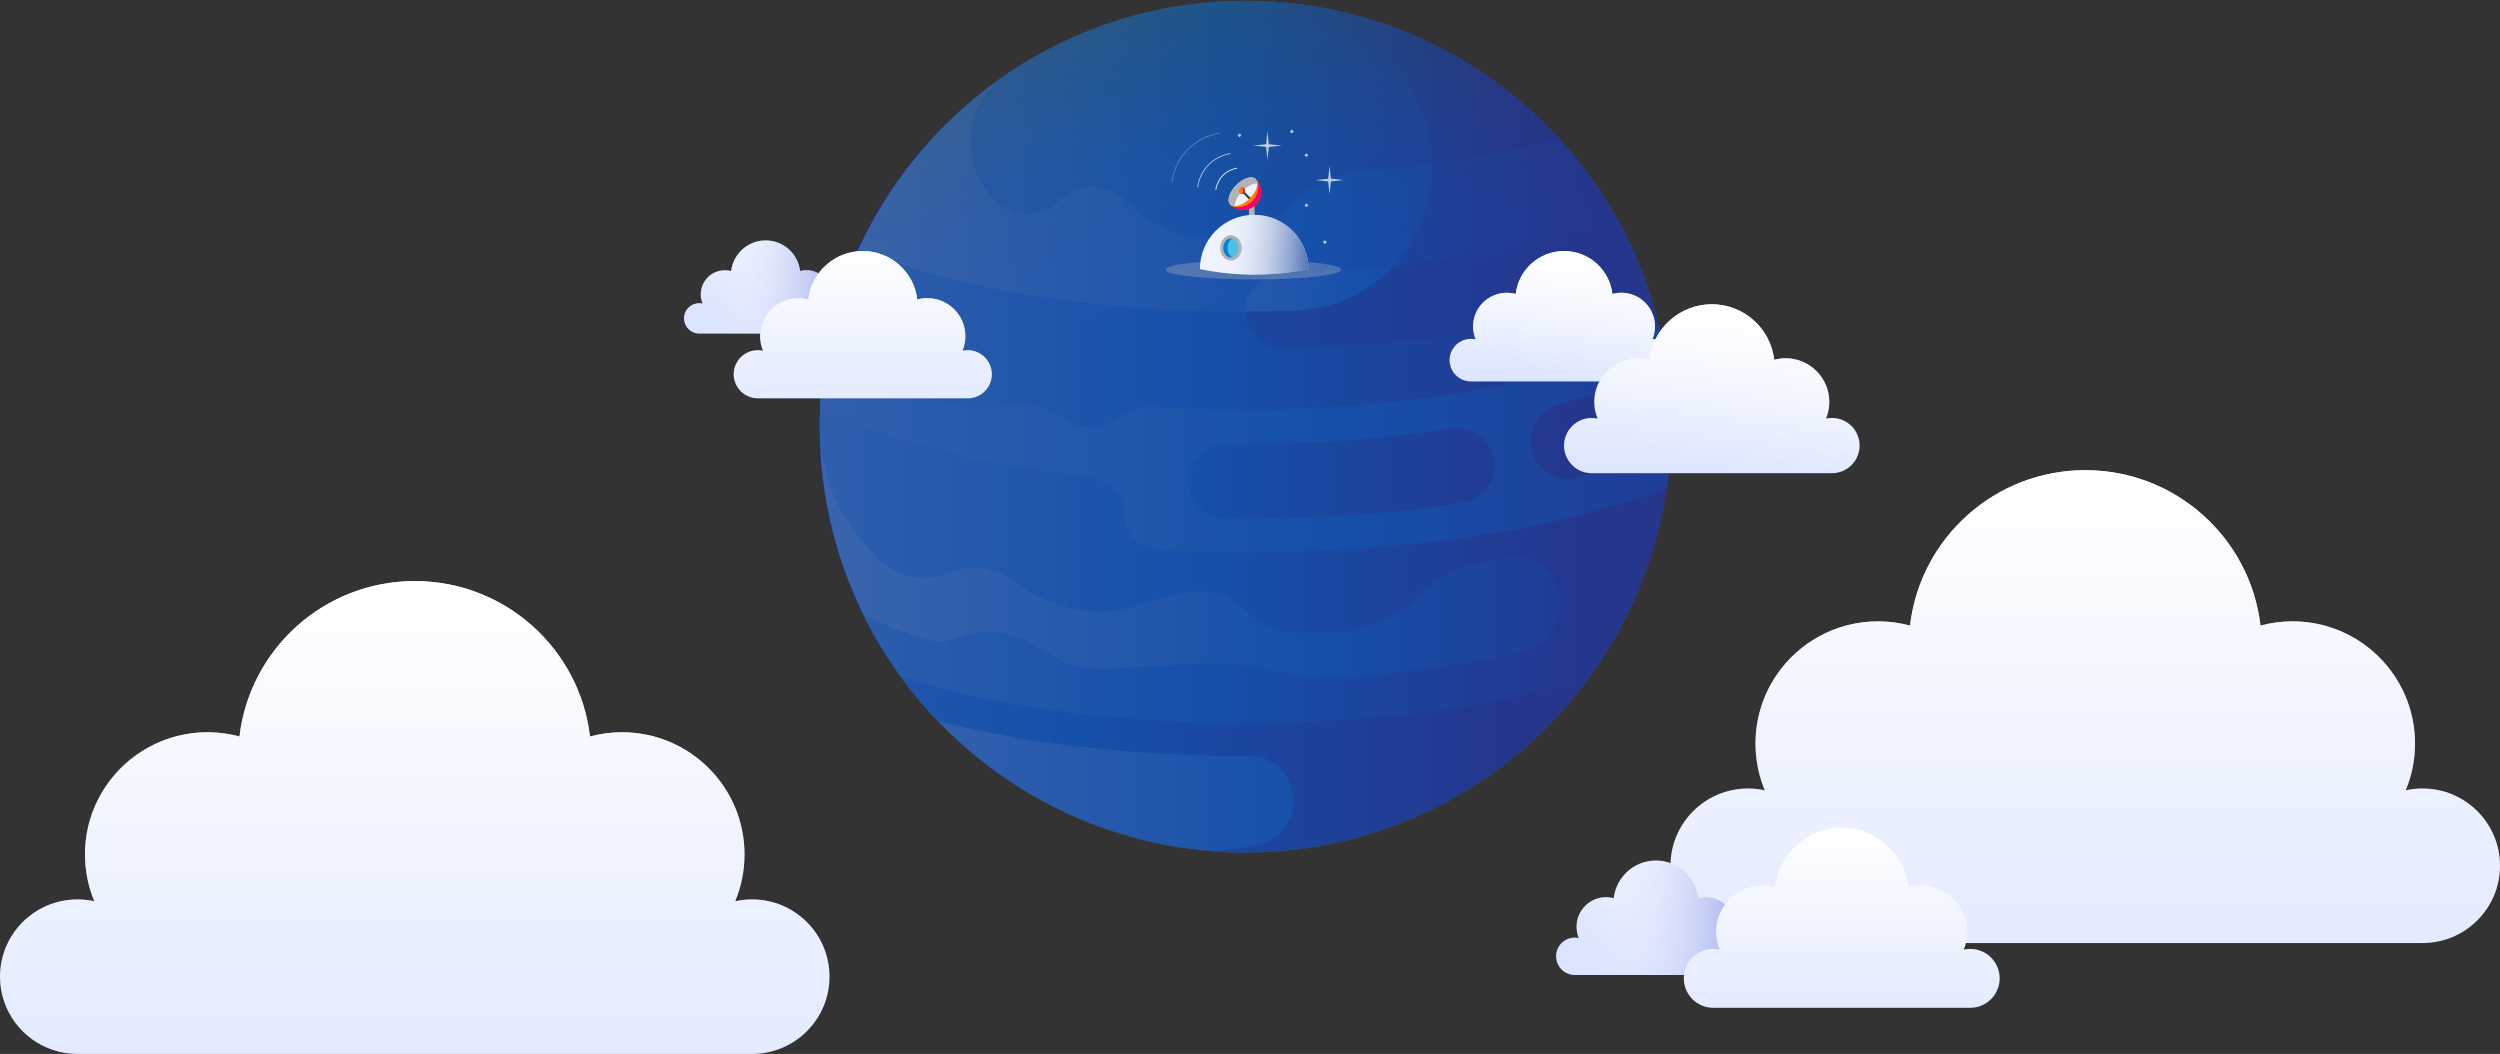 <?xml version="1.0" encoding="UTF-8"?> <svg xmlns="http://www.w3.org/2000/svg" width="2818" height="1188" viewBox="0 0 2818 1188" fill="none"><rect x="0" y="0" width="2818" height="1188" fill="#333333" stroke="none"/> <circle cx="1403" cy="480" r="480" fill="url(#paint0_linear)"></circle> <circle cx="1403" cy="480" r="480" fill="url(#paint1_linear)"></circle> <g opacity="0.4"> <path d="M1404 961C1669.1 961 1884 746.097 1884 481C1884 215.903 1669.1 1 1404 1C1138.9 1 924 215.903 924 481C924 746.097 1138.9 961 1404 961Z" fill="url(#paint2_linear)"></path> <path d="M1455.04 230.431C1476.63 208.844 1505.19 195.592 1535.62 193.143C1619.2 186.414 1694.8 173.429 1757.08 155.867C1669.36 60.661 1543.66 1 1404 1C1303.82 1 1210.82 31.697 1133.87 84.192C1086.12 116.768 1079.85 184.793 1120.72 225.668C1141.07 246.011 1174.05 246.011 1194.39 225.668C1214.64 205.42 1247.43 205.312 1267.81 225.425C1269.66 227.248 1271.55 229.109 1273.46 231.001C1323.86 280.757 1404.96 280.507 1455.04 230.431V230.431Z" fill="url(#paint3_linear)"></path> <path d="M1404 350.632C1404 374.472 1423.67 393.568 1447.5 392.975C1576.67 389.76 1697.19 372.262 1790.65 342.894C1811.93 336.206 1834.25 328.083 1855.71 318.348C1846.08 291.586 1834.15 265.922 1820.13 241.608C1805.05 248.362 1786.95 255.266 1765.26 262.082C1679.05 289.171 1566.65 305.32 1445.23 308.303C1422.29 308.87 1404 327.682 1404 350.632V350.632Z" fill="url(#paint4_linear)"></path> <path d="M1404 1C1391.32 1 1378.76 1.501 1366.33 2.464C1418.95 6.549 1469.18 19.116 1515.67 38.8C1675.76 106.587 1630.97 344.874 1457.2 350.331C1439.71 350.88 1421.96 351.161 1404 351.161C1223.28 351.161 1063.76 322.668 968.386 279.204C939.919 340.558 924 408.915 924 481V481.862C924.087 530.705 942.571 577.728 975.194 614.079L987.701 628.012C1008.41 651.084 1041.39 657.602 1069.95 645.557C1094.14 635.36 1121.94 639.039 1142.63 655.14C1182 685.776 1233.1 696.932 1281.03 683.123L1328.18 669.538C1356.12 661.489 1386.09 669.44 1406.72 689.932C1421.63 704.75 1441.8 713.07 1462.83 713.07H1499.02C1536.04 713.07 1571.27 698.016 1597.58 671.967C1617.55 652.192 1643.06 638.952 1670.73 633.992C1679.89 632.352 1688.78 630.69 1695.4 629.314C1739.2 620.204 1773.95 666.028 1753 705.553C1752.73 706.062 1752.46 706.57 1752.19 707.076C1745.06 720.403 1732.61 730.096 1717.93 733.691C1659.89 747.904 1593.14 757.87 1521.64 763.078C1492.32 765.215 1462.84 762.632 1434.29 755.643C1406.72 748.898 1378.31 746.327 1349.98 748.017L1245.64 754.242C1225.57 755.44 1205.6 750.54 1188.37 740.185C1181.29 735.931 1173.45 731.225 1165.75 726.598C1139.14 710.609 1106.6 707.931 1077.73 719.353C1066.61 723.75 1054.32 724.196 1042.92 720.614L1042.74 720.558C1013.59 711.398 990.912 702.077 973.363 693.181C995.13 737.275 1023.45 777.553 1057.08 812.718C1155.08 838.156 1276.4 851.993 1404 851.993C1404.89 851.993 1405.78 851.993 1406.67 851.991C1468.83 851.903 1476.98 941.875 1415.83 953.096C1399.6 956.074 1383.09 958.235 1366.33 959.536C1378.76 960.499 1391.32 961 1404 961C1669.1 961 1884 746.097 1884 481C1884 215.903 1669.1 1 1404 1V1Z" fill="url(#paint5_linear)"></path> <path d="M1793.52 761.497C1696.86 794.559 1558.14 815.287 1404 815.287C1249.87 815.287 1111.15 794.562 1014.49 761.503C1027.51 779.554 1041.73 796.676 1057.08 812.721C1155.08 838.156 1276.4 851.993 1404 851.993C1404.89 851.993 1405.77 851.993 1406.66 851.991C1468.56 851.897 1477.32 941.728 1416.46 952.981C1400.03 956.019 1383.31 958.218 1366.33 959.536C1378.76 960.499 1391.32 961 1404 961C1564.37 961 1706.36 882.331 1793.52 761.497V761.497Z" fill="url(#paint6_linear)"></path> <path d="M1884 481C1884 504.454 1882.29 527.494 1879.03 550.045C1863.78 556.031 1848.48 561.358 1833.63 566.045C1718.2 602.318 1565.62 622.289 1404 622.289C1370.76 622.289 1337.91 621.442 1305.7 619.767C1283.76 618.638 1266.59 600.435 1266.59 578.468C1266.59 557.348 1250.68 539.598 1229.69 537.358C1150.8 528.981 1078.32 514.882 1017.35 495.72C986.701 486.082 953.911 473.489 924.602 457.377C926.146 425.828 930.701 395.071 938.042 365.424C947.417 372.993 976.373 387.327 995.833 396.586C1008.23 402.483 1018.98 411.321 1027.19 422.325L1030.49 426.753C1051.69 455.18 1088.4 467.327 1122.37 457.156C1144.6 450.502 1168.63 453.941 1188.1 466.562L1196.53 472.025C1216.76 485.139 1243.02 484.243 1262.31 469.777C1273.29 461.542 1286.84 457.54 1300.54 458.408C1334.18 460.539 1368.81 461.631 1404 461.631C1541.07 461.631 1669.37 445.047 1765.26 414.911C1820.08 397.687 1852.06 379.88 1869.96 365.424C1877.28 395.071 1881.89 425.809 1883.42 457.358C1883.79 465.188 1884 473.075 1884 481V481Z" fill="url(#paint7_linear)"></path> <path d="M1635.55 483.078C1564.88 494.308 1486.01 500.256 1404 500.256C1396.7 500.256 1389.43 500.209 1382.19 500.117C1358.62 499.816 1339.38 518.863 1339.38 542.43V542.481C1339.38 565.675 1358.04 584.516 1381.23 584.815C1388.8 584.913 1396.39 584.962 1404 584.962C1490.18 584.962 1573.52 578.639 1648.73 566.703C1669.31 563.437 1684.47 545.719 1684.47 524.879C1684.47 498.871 1661.24 478.995 1635.55 483.078V483.078Z" fill="url(#paint8_linear)"></path> <path d="M1779.25 448.943C1774.76 450.47 1770.1 451.997 1765.26 453.517C1762.04 454.528 1758.77 455.526 1755.48 456.509C1737.53 461.853 1725.22 478.348 1725.22 497.069V497.118C1725.22 525.418 1752.48 545.775 1779.6 537.706C1783.33 536.597 1787.01 535.471 1790.65 534.327C1795.91 532.68 1801.23 530.942 1806.57 529.117C1823.65 523.285 1835.06 507.15 1835.06 489.109V489.064C1835.06 460.128 1806.64 439.62 1779.25 448.943Z" fill="url(#paint9_linear)"></path> <path d="M1765.26 262.084C1709.77 279.522 1643.41 292.416 1570.79 300.194C1544.04 329.177 1505.63 348.812 1457.18 350.334C1439.7 350.884 1421.96 351.165 1404.02 351.165C1404.31 374.756 1423.85 393.566 1447.51 392.977C1576.67 389.762 1697.19 372.264 1790.65 342.895C1811.93 336.207 1834.25 328.085 1855.72 318.35C1846.08 291.588 1834.15 265.924 1820.13 241.61C1805.05 248.362 1786.95 255.268 1765.26 262.084V262.084Z" fill="url(#paint10_linear)"></path> <path d="M1366.38 2.468C1418.96 6.555 1469.17 19.116 1515.64 38.788C1582.91 67.268 1614 125.858 1614.55 184.629C1667.02 177.463 1715.09 167.709 1757.08 155.867C1669.36 60.661 1543.66 1 1404 1C1391.34 1 1378.79 1.506 1366.38 2.468Z" fill="url(#paint11_linear)"></path> </g> <ellipse opacity="0.3" cx="1413" cy="304" rx="99" ry="11" fill="#C4C4C4"></ellipse> <path d="M1407.83 228.319H1414.17V246.141H1407.83V228.319Z" fill="#B3B3B3"></path> <path d="M1352.51 303.334C1352.51 269.546 1379.9 242.157 1413.68 242.157C1447.47 242.157 1474.86 269.546 1474.86 303.334L1474.86 303.335C1434.5 311.654 1392.87 311.654 1352.51 303.334Z" fill="#EEF3FF"></path> <path d="M1352.51 303.334C1352.51 269.546 1379.9 242.157 1413.68 242.157C1447.47 242.157 1474.86 269.546 1474.86 303.334L1474.86 303.335C1434.5 311.654 1392.87 311.654 1352.51 303.334Z" fill="url(#paint12_linear)"></path> <path d="M1377.11 279.471C1377.11 286.43 1381.76 292.074 1387.49 292.074C1388.66 292.074 1389.78 291.841 1390.83 291.402C1394.92 289.721 1397.87 285.011 1397.87 279.471C1397.87 273.931 1394.92 269.221 1390.83 267.54C1389.78 267.101 1388.66 266.868 1387.49 266.868C1381.76 266.868 1377.11 272.512 1377.11 279.471Z" fill="#0087CD"></path> <path d="M1383.78 279.471C1383.78 285.011 1386.73 289.721 1390.83 291.402C1394.92 289.721 1397.87 285.011 1397.87 279.471C1397.87 273.93 1394.92 269.221 1390.83 267.54C1386.73 269.221 1383.78 273.93 1383.78 279.471Z" fill="#51BEE5"></path> <path d="M1387.49 293.804C1394.17 293.804 1399.6 287.374 1399.6 279.471C1399.6 271.568 1394.17 265.138 1387.49 265.138C1380.81 265.138 1375.38 271.568 1375.38 279.471C1375.38 287.374 1380.81 293.804 1387.49 293.804ZM1387.49 268.598C1392.26 268.598 1396.14 273.476 1396.14 279.471C1396.14 285.466 1392.26 290.344 1387.49 290.344C1382.72 290.344 1378.84 285.466 1378.84 279.471C1378.84 273.476 1382.72 268.598 1387.49 268.598Z" fill="#B3B3B3"></path> <path d="M1393.53 208.643C1385.62 216.551 1382.59 226.34 1386.76 230.509C1386.8 230.55 1386.84 230.589 1386.88 230.627C1391.11 234.619 1403.76 234.534 1411.59 226.702C1419.42 218.868 1419.51 206.225 1415.52 201.991C1415.48 201.95 1415.44 201.911 1415.4 201.87C1411.23 197.702 1401.44 200.734 1393.53 208.643ZM1397.21 217.35C1395.82 215.961 1395.82 213.71 1397.21 212.32C1398.6 210.931 1400.85 210.931 1402.24 212.32C1403.63 213.71 1403.63 215.961 1402.24 217.35C1400.85 218.74 1398.6 218.74 1397.21 217.35Z" fill="#EEF3FF"></path> <path d="M1393.53 208.643C1401.44 200.734 1411.23 197.702 1415.4 201.871C1415.44 201.912 1415.48 201.951 1415.51 201.992C1416.67 203.211 1417.23 204.883 1417.27 206.831C1412.45 206.743 1405.93 209.894 1400.36 215.472C1394.78 221.049 1391.63 227.561 1391.72 232.377C1389.77 232.341 1388.1 231.775 1386.88 230.626C1386.84 230.589 1386.8 230.549 1386.76 230.509C1382.59 226.341 1385.62 216.551 1393.53 208.643Z" fill="#B3B3B3"></path> <path d="M1410.14 223.501L1408.39 225.249L1400.49 217.351L1402.24 215.604L1410.14 223.501Z" fill="#333F48"></path> <path d="M1399.72 218.395C1397.76 218.395 1396.17 216.802 1396.17 214.837C1396.17 212.872 1397.76 211.28 1399.72 211.28C1401.69 211.28 1403.28 212.872 1403.28 214.837C1403.28 216.802 1401.69 218.395 1399.72 218.395Z" fill="#FF8000"></path> <path d="M1400.4 217.35C1401.79 215.961 1401.79 213.71 1400.4 212.32C1399.94 211.862 1399.39 211.558 1398.8 211.402C1399.99 211.085 1401.31 211.389 1402.24 212.32C1403.63 213.71 1403.63 215.961 1402.24 217.35C1401.31 218.281 1399.99 218.585 1398.8 218.268C1399.39 218.112 1399.94 217.809 1400.4 217.35Z" fill="#FF0066"></path> <path d="M1408.62 223.737C1400.79 231.568 1391.11 234.619 1386.88 230.627C1391.9 235.571 1398.76 237.48 1405.13 236.33C1407.7 235.869 1410.19 234.906 1412.45 233.442C1413.6 232.697 1414.69 231.82 1415.7 230.812C1416.44 230.072 1417.11 229.288 1417.71 228.468C1423.48 220.565 1422.73 209.314 1415.51 201.992C1419.51 206.226 1416.46 215.903 1408.62 223.737Z" fill="#FF8000"></path> <path d="M1389.41 232.76C1394.08 236.101 1399.78 237.295 1405.13 236.33C1407.7 235.868 1410.19 234.906 1412.45 233.441C1413.6 232.697 1414.69 231.82 1415.7 230.811C1416.44 230.072 1417.11 229.287 1417.71 228.467C1422.85 221.428 1422.81 211.734 1417.65 204.525C1419.29 211.165 1418.05 218.323 1413.91 223.99C1413.22 224.939 1412.44 225.846 1411.59 226.701C1410.42 227.868 1409.16 228.883 1407.83 229.744C1405.22 231.439 1402.34 232.553 1399.36 233.086C1396.08 233.679 1392.68 233.569 1389.41 232.76Z" fill="#FF0066"></path> <g opacity="0.7"> <path d="M1430.27 165.699L1428.68 180.051L1427.09 165.699L1412.74 164.113L1427.09 162.526L1428.68 148.175L1430.27 162.526L1444.62 164.113L1430.27 165.699Z" fill="white"></path> <path d="M1500.28 204.58L1498.69 218.932L1497.11 204.58L1482.75 202.993L1497.11 201.407L1498.69 187.055L1500.28 201.407L1514.63 202.993L1500.28 204.58Z" fill="white"></path> <path d="M1472.52 172.776L1474.7 174.957L1472.52 177.139L1470.34 174.957L1472.52 172.776Z" fill="white"></path> <path d="M1397.18 150.333L1399.36 152.515L1397.18 154.697L1395 152.515L1397.18 150.333Z" fill="white"></path> <path d="M1472.58 229.2L1474.76 231.382L1472.58 233.563L1470.4 231.382L1472.58 229.2Z" fill="white"></path> <path d="M1493.38 270.8L1495.56 272.982L1493.38 275.163L1491.2 272.982L1493.38 270.8Z" fill="white"></path> <path d="M1456.11 146L1458.29 148.182L1456.11 150.363L1453.93 148.182L1456.11 146Z" fill="white"></path> </g> <path d="M1370.5 214C1371.17 207.167 1376.9 192.7 1394.5 189.5" stroke="#EEF3FF"></path> <path opacity="0.7" d="M1350 211C1351.03 200.401 1359.87 177.963 1387 173" stroke="#EEF3FF"></path> <path opacity="0.3" d="M1321 205C1322.5 189.66 1335.4 157.184 1375 150" stroke="#EEF3FF"></path> <path fill-rule="evenodd" clip-rule="evenodd" d="M1862.67 382.532C1864.36 382.159 1866.11 381.957 1867.9 381.957C1881.21 381.957 1892 392.711 1892 405.978C1892 419.246 1881.21 430 1867.9 430H1798.46H1658.1C1658.1 430 1658.1 430 1658.1 430C1647.53 430 1638.55 423.221 1635.3 413.787C1634.46 411.339 1634 408.712 1634 405.978C1634 402.662 1634.67 399.502 1635.89 396.628C1639.55 388.006 1648.12 381.957 1658.1 381.957C1658.1 381.957 1658.1 381.957 1658.1 381.957C1658.21 381.957 1658.32 381.958 1658.43 381.959C1660.11 381.983 1661.75 382.183 1663.33 382.532C1661.47 378.051 1660.43 373.139 1660.43 367.986C1660.43 360.118 1662.83 352.808 1666.94 346.745C1673.79 336.639 1685.38 329.994 1698.54 329.994C1698.54 329.994 1698.54 329.994 1698.54 329.994C1698.75 329.994 1698.97 329.996 1699.18 330C1702.4 330.054 1705.52 330.512 1708.49 331.312C1711.67 304.112 1734.86 283 1763 283C1791.14 283 1814.33 304.112 1817.51 331.312C1820.68 330.458 1824.02 329.994 1827.46 329.994C1848.51 329.994 1865.57 347.004 1865.57 367.986C1865.57 373.14 1864.53 378.051 1862.67 382.532Z" fill="url(#paint13_linear)"></path> <path fill-rule="evenodd" clip-rule="evenodd" d="M1862.67 382.532C1864.36 382.159 1866.11 381.957 1867.9 381.957C1881.21 381.957 1892 392.711 1892 405.978C1892 419.246 1881.21 430 1867.9 430H1798.46H1658.1C1658.1 430 1658.1 430 1658.1 430C1647.53 430 1638.55 423.221 1635.3 413.787C1634.46 411.339 1634 408.712 1634 405.978C1634 402.662 1634.67 399.502 1635.89 396.628C1639.55 388.006 1648.12 381.957 1658.1 381.957C1658.1 381.957 1658.1 381.957 1658.1 381.957C1658.21 381.957 1658.32 381.958 1658.43 381.959C1660.11 381.983 1661.75 382.183 1663.33 382.532C1661.47 378.051 1660.43 373.139 1660.43 367.986C1660.43 360.118 1662.83 352.808 1666.94 346.745C1673.79 336.639 1685.38 329.994 1698.54 329.994C1698.54 329.994 1698.54 329.994 1698.54 329.994C1698.75 329.994 1698.97 329.996 1699.18 330C1702.4 330.054 1705.52 330.512 1708.49 331.312C1711.67 304.112 1734.86 283 1763 283C1791.14 283 1814.33 304.112 1817.51 331.312C1820.68 330.458 1824.02 329.994 1827.46 329.994C1848.51 329.994 1865.57 347.004 1865.57 367.986C1865.57 373.14 1864.53 378.051 1862.67 382.532Z" fill="url(#paint14_linear)"></path> <path fill-rule="evenodd" clip-rule="evenodd" d="M2058.24 471.901C2060.42 471.419 2062.68 471.157 2065 471.157C2082.18 471.157 2096.11 485.084 2096.11 502.266C2096.11 519.448 2082.18 533.376 2065 533.376H1975.34H1794.11C1794.11 533.376 1794.11 533.376 1794.11 533.376C1780.47 533.376 1768.88 524.596 1764.68 512.379C1763.59 509.209 1763 505.807 1763 502.266C1763 497.971 1763.87 493.879 1765.44 490.157C1770.17 478.991 1781.22 471.157 1794.11 471.157C1794.11 471.157 1794.11 471.156 1794.11 471.156C1794.26 471.156 1794.4 471.158 1794.54 471.16C1796.71 471.19 1798.83 471.449 1800.87 471.901C1798.46 466.098 1797.12 459.737 1797.12 453.063C1797.12 442.873 1800.22 433.407 1805.53 425.554C1814.37 412.466 1829.34 403.861 1846.33 403.861C1846.33 403.861 1846.33 403.861 1846.33 403.861C1846.61 403.861 1846.88 403.864 1847.16 403.868C1851.31 403.938 1855.33 404.531 1859.18 405.568C1863.28 370.341 1893.22 343 1929.55 343C1965.88 343 1995.82 370.341 1999.93 405.568C2004.03 404.461 2008.33 403.861 2012.78 403.861C2039.95 403.861 2061.98 425.89 2061.98 453.063C2061.98 459.738 2060.65 466.098 2058.24 471.901Z" fill="url(#paint15_linear)"></path> <path fill-rule="evenodd" clip-rule="evenodd" d="M2058.24 471.901C2060.42 471.419 2062.68 471.157 2065 471.157C2082.18 471.157 2096.11 485.084 2096.11 502.266C2096.11 519.448 2082.18 533.376 2065 533.376H1975.34H1794.11C1794.11 533.376 1794.11 533.376 1794.11 533.376C1780.47 533.376 1768.88 524.596 1764.68 512.379C1763.59 509.209 1763 505.807 1763 502.266C1763 497.971 1763.87 493.879 1765.44 490.157C1770.17 478.991 1781.22 471.157 1794.11 471.157C1794.11 471.157 1794.11 471.156 1794.11 471.156C1794.26 471.156 1794.4 471.158 1794.54 471.16C1796.71 471.19 1798.83 471.449 1800.87 471.901C1798.46 466.098 1797.12 459.737 1797.12 453.063C1797.12 442.873 1800.22 433.407 1805.53 425.554C1814.37 412.466 1829.34 403.861 1846.33 403.861C1846.33 403.861 1846.33 403.861 1846.33 403.861C1846.61 403.861 1846.88 403.864 1847.16 403.868C1851.31 403.938 1855.33 404.531 1859.18 405.568C1863.28 370.341 1893.22 343 1929.55 343C1965.88 343 1995.82 370.341 1999.93 405.568C2004.03 404.461 2008.33 403.861 2012.78 403.861C2039.95 403.861 2061.98 425.89 2061.98 453.063C2061.98 459.738 2060.65 466.098 2058.24 471.901Z" fill="url(#paint16_linear)"></path> <path fill-rule="evenodd" clip-rule="evenodd" d="M934.083 342.094C935.285 341.828 936.533 341.683 937.816 341.683C947.307 341.683 955 349.365 955 358.842C955 368.318 947.306 376 937.816 376H888.291H788.185C788.185 376 788.184 376 788.184 376C780.649 376 774.247 371.158 771.928 364.419C771.327 362.671 771 360.794 771 358.842C771 356.473 771.481 354.216 772.35 352.163C774.959 346.005 781.067 341.683 788.184 341.683C788.184 341.683 788.185 341.683 788.185 341.683C788.265 341.683 788.345 341.684 788.424 341.685C789.623 341.702 790.79 341.845 791.917 342.094C790.587 338.893 789.85 335.385 789.85 331.704C789.85 326.084 791.561 320.863 794.491 316.532C799.375 309.313 807.647 304.567 817.028 304.567C817.028 304.567 817.028 304.567 817.028 304.567C817.182 304.567 817.335 304.569 817.487 304.571C819.781 304.61 822.003 304.937 824.125 305.509C826.395 286.08 842.932 271 863 271C883.068 271 899.606 286.08 901.875 305.509C904.138 304.898 906.516 304.567 908.972 304.567C923.982 304.567 936.15 316.717 936.15 331.704C936.15 335.386 935.413 338.893 934.083 342.094Z" fill="url(#paint17_linear)"></path> <path fill-rule="evenodd" clip-rule="evenodd" d="M934.083 342.094C935.285 341.828 936.533 341.683 937.816 341.683C947.307 341.683 955 349.365 955 358.842C955 368.318 947.306 376 937.816 376H888.291H788.185C788.185 376 788.184 376 788.184 376C780.649 376 774.247 371.158 771.928 364.419C771.327 362.671 771 360.794 771 358.842C771 356.473 771.481 354.216 772.35 352.163C774.959 346.005 781.067 341.683 788.184 341.683C788.184 341.683 788.185 341.683 788.185 341.683C788.265 341.683 788.345 341.684 788.424 341.685C789.623 341.702 790.79 341.845 791.917 342.094C790.587 338.893 789.85 335.385 789.85 331.704C789.85 326.084 791.561 320.863 794.491 316.532C799.375 309.313 807.647 304.567 817.028 304.567C817.028 304.567 817.028 304.567 817.028 304.567C817.182 304.567 817.335 304.569 817.487 304.571C819.781 304.61 822.003 304.937 824.125 305.509C826.395 286.08 842.932 271 863 271C883.068 271 899.606 286.08 901.875 305.509C904.138 304.898 906.516 304.567 908.972 304.567C923.982 304.567 936.15 316.717 936.15 331.704C936.15 335.386 935.413 338.893 934.083 342.094Z" fill="url(#paint18_linear)"></path> <path fill-rule="evenodd" clip-rule="evenodd" d="M1084.92 395.396C1086.82 394.976 1088.79 394.747 1090.82 394.747C1105.83 394.747 1118 406.892 1118 421.874C1118 436.855 1105.83 449 1090.82 449H1012.5H854.178C854.178 449 854.178 449 854.177 449C842.26 449 832.135 441.344 828.468 430.692C827.517 427.927 827 424.96 827 421.874C827 418.128 827.761 414.56 829.136 411.315C833.262 401.579 842.921 394.747 854.177 394.747C854.178 394.747 854.178 394.747 854.178 394.747C854.305 394.747 854.431 394.748 854.557 394.75C856.452 394.777 858.299 395.002 860.081 395.396C857.978 390.336 856.811 384.79 856.811 378.971C856.811 370.085 859.518 361.831 864.152 354.984C871.876 343.572 884.957 336.069 899.794 336.069C899.794 336.069 899.795 336.069 899.795 336.069C900.037 336.069 900.279 336.071 900.521 336.075C904.148 336.136 907.663 336.653 911.019 337.556C914.608 306.84 940.762 283 972.5 283C1004.24 283 1030.39 306.84 1033.98 337.556C1037.56 336.591 1041.32 336.069 1045.21 336.069C1068.94 336.069 1088.19 355.277 1088.19 378.971C1088.19 384.79 1087.02 390.336 1084.92 395.396Z" fill="#E4EBFF"></path> <path fill-rule="evenodd" clip-rule="evenodd" d="M1084.92 395.396C1086.82 394.976 1088.79 394.747 1090.82 394.747C1105.83 394.747 1118 406.892 1118 421.874C1118 436.855 1105.83 449 1090.82 449H1012.5H854.178C854.178 449 854.178 449 854.177 449C842.26 449 832.135 441.344 828.468 430.692C827.517 427.927 827 424.96 827 421.874C827 418.128 827.761 414.56 829.136 411.315C833.262 401.579 842.921 394.747 854.177 394.747C854.178 394.747 854.178 394.747 854.178 394.747C854.305 394.747 854.431 394.748 854.557 394.75C856.452 394.777 858.299 395.002 860.081 395.396C857.978 390.336 856.811 384.79 856.811 378.971C856.811 370.085 859.518 361.831 864.152 354.984C871.876 343.572 884.957 336.069 899.794 336.069C899.794 336.069 899.795 336.069 899.795 336.069C900.037 336.069 900.279 336.071 900.521 336.075C904.148 336.136 907.663 336.653 911.019 337.556C914.608 306.84 940.762 283 972.5 283C1004.24 283 1030.39 306.84 1033.98 337.556C1037.56 336.591 1041.32 336.069 1045.21 336.069C1068.94 336.069 1088.19 355.277 1088.19 378.971C1088.19 384.79 1087.02 390.336 1084.92 395.396Z" fill="url(#paint19_linear)"></path> <path fill-rule="evenodd" clip-rule="evenodd" d="M828.708 1015.89C834.818 1014.54 841.16 1013.8 847.678 1013.8C895.905 1013.8 935 1052.8 935 1100.9C935 1149.01 895.903 1188 847.678 1188H596.015H87.325C87.324 1188 87.323 1188 87.322 1188C49.032 1188 16.499 1163.42 4.717 1129.22C1.66 1120.34 0 1110.81 0 1100.9C0 1088.88 2.444 1077.42 6.862 1067C20.119 1035.74 51.154 1013.8 87.322 1013.8C87.323 1013.8 87.324 1013.8 87.325 1013.8C87.731 1013.8 88.137 1013.81 88.542 1013.81C94.631 1013.9 100.564 1014.62 106.292 1015.89C99.534 999.639 95.786 981.831 95.786 963.147C95.786 934.617 104.481 908.114 119.372 886.128C144.191 849.486 186.221 825.395 233.891 825.395C233.892 825.395 233.893 825.395 233.894 825.395C234.673 825.395 235.451 825.401 236.227 825.414C247.88 825.61 259.175 827.27 269.957 830.172C281.491 731.547 365.524 655 467.5 655C569.476 655 653.512 731.547 665.043 830.172C676.544 827.074 688.626 825.395 701.109 825.395C777.382 825.395 839.214 887.069 839.214 963.147C839.214 981.833 835.466 999.639 828.708 1015.89Z" fill="#E4EBFF"></path> <path fill-rule="evenodd" clip-rule="evenodd" d="M828.708 1015.89C834.818 1014.54 841.16 1013.8 847.678 1013.8C895.905 1013.8 935 1052.8 935 1100.9C935 1149.01 895.903 1188 847.678 1188H596.015H87.325C87.324 1188 87.323 1188 87.322 1188C49.032 1188 16.499 1163.42 4.717 1129.22C1.66 1120.34 0 1110.81 0 1100.9C0 1088.88 2.444 1077.42 6.862 1067C20.119 1035.74 51.154 1013.8 87.322 1013.8C87.323 1013.8 87.324 1013.8 87.325 1013.8C87.731 1013.8 88.137 1013.81 88.542 1013.81C94.631 1013.9 100.564 1014.62 106.292 1015.89C99.534 999.639 95.786 981.831 95.786 963.147C95.786 934.617 104.481 908.114 119.372 886.128C144.191 849.486 186.221 825.395 233.891 825.395C233.892 825.395 233.893 825.395 233.894 825.395C234.673 825.395 235.451 825.401 236.227 825.414C247.88 825.61 259.175 827.27 269.957 830.172C281.491 731.547 365.524 655 467.5 655C569.476 655 653.512 731.547 665.043 830.172C676.544 827.074 688.626 825.395 701.109 825.395C777.382 825.395 839.214 887.069 839.214 963.147C839.214 981.833 835.466 999.639 828.708 1015.89Z" fill="url(#paint20_linear)"></path> <path fill-rule="evenodd" clip-rule="evenodd" d="M2711.71 890.888C2717.82 889.537 2724.16 888.803 2730.68 888.803C2778.91 888.803 2818 927.797 2818 975.901C2818 1024.01 2778.9 1063 2730.68 1063H2479.02H1970.33C1970.32 1063 1970.32 1063 1970.32 1063C1932.03 1063 1899.5 1038.42 1887.72 1004.22C1884.66 995.338 1883 985.813 1883 975.901C1883 963.875 1885.44 952.419 1889.86 941.998C1903.12 910.737 1934.15 888.803 1970.32 888.803C1970.32 888.803 1970.32 888.802 1970.33 888.802C1970.73 888.802 1971.14 888.806 1971.54 888.811C1977.63 888.897 1983.56 889.622 1989.29 890.888C1982.53 874.639 1978.79 856.831 1978.79 838.147C1978.79 809.617 1987.48 783.114 2002.37 761.128C2027.19 724.486 2069.22 700.395 2116.89 700.395C2116.89 700.395 2116.89 700.395 2116.89 700.395C2117.67 700.395 2118.45 700.401 2119.23 700.414C2130.88 700.61 2142.18 702.27 2152.96 705.172C2164.49 606.547 2248.52 530 2350.5 530C2452.48 530 2536.51 606.547 2548.04 705.172C2559.54 702.074 2571.63 700.395 2584.11 700.395C2660.38 700.395 2722.21 762.069 2722.21 838.147C2722.21 856.833 2718.47 874.639 2711.71 890.888Z" fill="#E4EBFF"></path> <path fill-rule="evenodd" clip-rule="evenodd" d="M2711.71 890.888C2717.82 889.537 2724.16 888.803 2730.68 888.803C2778.91 888.803 2818 927.797 2818 975.901C2818 1024.01 2778.9 1063 2730.68 1063H2479.02H1970.33C1970.32 1063 1970.32 1063 1970.32 1063C1932.03 1063 1899.5 1038.42 1887.72 1004.22C1884.66 995.338 1883 985.813 1883 975.901C1883 963.875 1885.44 952.419 1889.86 941.998C1903.12 910.737 1934.15 888.803 1970.32 888.803C1970.32 888.803 1970.32 888.802 1970.33 888.802C1970.73 888.802 1971.14 888.806 1971.54 888.811C1977.63 888.897 1983.56 889.622 1989.29 890.888C1982.53 874.639 1978.79 856.831 1978.79 838.147C1978.79 809.617 1987.48 783.114 2002.37 761.128C2027.19 724.486 2069.22 700.395 2116.89 700.395C2116.89 700.395 2116.89 700.395 2116.89 700.395C2117.67 700.395 2118.45 700.401 2119.23 700.414C2130.88 700.61 2142.18 702.27 2152.96 705.172C2164.49 606.547 2248.52 530 2350.5 530C2452.48 530 2536.51 606.547 2548.04 705.172C2559.54 702.074 2571.63 700.395 2584.11 700.395C2660.38 700.395 2722.21 762.069 2722.21 838.147C2722.21 856.833 2718.47 874.639 2711.71 890.888Z" fill="url(#paint21_linear)"></path> <path fill-rule="evenodd" clip-rule="evenodd" d="M1953.42 1057.34C1954.89 1057.02 1956.42 1056.84 1957.99 1056.84C1969.59 1056.84 1979 1066.28 1979 1077.92C1979 1089.56 1969.59 1099 1957.99 1099H1897.43H1775.01C1775.01 1099 1775.01 1099 1775.01 1099C1765.8 1099 1757.97 1093.05 1755.14 1084.77C1754.4 1082.62 1754 1080.32 1754 1077.92C1754 1075.01 1754.59 1072.24 1755.65 1069.71C1758.84 1062.15 1766.31 1056.84 1775.01 1056.84C1775.01 1056.84 1775.01 1056.84 1775.01 1056.84C1775.11 1056.84 1775.21 1056.84 1775.31 1056.84C1776.77 1056.86 1778.2 1057.04 1779.58 1057.34C1777.95 1053.41 1777.05 1049.1 1777.05 1044.58C1777.05 1037.67 1779.14 1031.26 1782.73 1025.94C1788.7 1017.07 1798.81 1011.24 1810.28 1011.24C1810.28 1011.24 1810.28 1011.24 1810.28 1011.24C1810.47 1011.24 1810.66 1011.24 1810.85 1011.24C1813.65 1011.29 1816.37 1011.69 1818.96 1012.4C1821.74 988.526 1841.96 970 1866.5 970C1891.04 970 1911.26 988.526 1914.04 1012.4C1916.8 1011.65 1919.71 1011.24 1922.72 1011.24C1941.07 1011.24 1955.95 1026.17 1955.95 1044.58C1955.95 1049.1 1955.05 1053.41 1953.42 1057.34Z" fill="url(#paint22_linear)"></path> <path fill-rule="evenodd" clip-rule="evenodd" d="M1953.42 1057.34C1954.89 1057.02 1956.42 1056.84 1957.99 1056.84C1969.59 1056.84 1979 1066.28 1979 1077.92C1979 1089.56 1969.59 1099 1957.99 1099H1897.43H1775.01C1775.01 1099 1775.01 1099 1775.01 1099C1765.8 1099 1757.97 1093.05 1755.14 1084.77C1754.4 1082.62 1754 1080.32 1754 1077.92C1754 1075.01 1754.59 1072.24 1755.65 1069.71C1758.84 1062.15 1766.31 1056.84 1775.01 1056.84C1775.01 1056.84 1775.01 1056.84 1775.01 1056.84C1775.11 1056.84 1775.21 1056.84 1775.31 1056.84C1776.77 1056.86 1778.2 1057.04 1779.58 1057.34C1777.95 1053.41 1777.05 1049.1 1777.05 1044.58C1777.05 1037.67 1779.14 1031.26 1782.73 1025.94C1788.7 1017.07 1798.81 1011.24 1810.28 1011.24C1810.28 1011.24 1810.28 1011.24 1810.28 1011.24C1810.47 1011.24 1810.66 1011.24 1810.85 1011.24C1813.65 1011.29 1816.37 1011.69 1818.96 1012.4C1821.74 988.526 1841.96 970 1866.5 970C1891.04 970 1911.26 988.526 1914.04 1012.4C1916.8 1011.65 1919.71 1011.24 1922.72 1011.24C1941.07 1011.24 1955.95 1026.17 1955.95 1044.58C1955.95 1049.1 1955.05 1053.41 1953.42 1057.34Z" fill="url(#paint23_linear)"></path> <path fill-rule="evenodd" clip-rule="evenodd" d="M2213.53 1070.45C2215.86 1069.93 2218.27 1069.65 2220.75 1069.65C2239.11 1069.65 2254 1084.51 2254 1102.83C2254 1121.15 2239.11 1136 2220.75 1136H2124.93H1931.25C1931.25 1136 1931.25 1136 1931.25 1136C1916.67 1136 1904.28 1126.64 1899.8 1113.61C1898.63 1110.23 1898 1106.6 1898 1102.83C1898 1098.25 1898.93 1093.88 1900.61 1089.91C1905.66 1078.01 1917.48 1069.65 1931.25 1069.65C1931.25 1069.65 1931.25 1069.65 1931.25 1069.65C1931.4 1069.65 1931.56 1069.66 1931.71 1069.66C1934.03 1069.69 1936.29 1069.97 1938.47 1070.45C1935.9 1064.26 1934.47 1057.48 1934.47 1050.36C1934.47 1039.5 1937.78 1029.4 1943.45 1021.03C1952.9 1007.07 1968.9 997.897 1987.05 997.897C1987.05 997.897 1987.05 997.897 1987.05 997.897C1987.35 997.897 1987.65 997.9 1987.94 997.904C1992.38 997.979 1996.68 998.611 2000.79 999.717C2005.18 962.154 2037.17 933 2076 933C2114.83 933 2146.82 962.154 2151.21 999.717C2155.59 998.537 2160.19 997.897 2164.95 997.897C2193.99 997.897 2217.53 1021.39 2217.53 1050.36C2217.53 1057.48 2216.1 1064.26 2213.53 1070.45Z" fill="#E4EBFF"></path> <path fill-rule="evenodd" clip-rule="evenodd" d="M2213.53 1070.45C2215.86 1069.93 2218.27 1069.65 2220.75 1069.65C2239.11 1069.65 2254 1084.51 2254 1102.83C2254 1121.15 2239.11 1136 2220.75 1136H2124.93H1931.25C1931.25 1136 1931.25 1136 1931.25 1136C1916.67 1136 1904.28 1126.64 1899.8 1113.61C1898.63 1110.23 1898 1106.6 1898 1102.83C1898 1098.25 1898.93 1093.88 1900.61 1089.91C1905.66 1078.01 1917.48 1069.65 1931.25 1069.65C1931.25 1069.65 1931.25 1069.65 1931.25 1069.65C1931.4 1069.65 1931.56 1069.66 1931.71 1069.66C1934.03 1069.69 1936.29 1069.97 1938.47 1070.45C1935.9 1064.26 1934.47 1057.48 1934.47 1050.36C1934.47 1039.5 1937.78 1029.4 1943.45 1021.03C1952.9 1007.07 1968.9 997.897 1987.05 997.897C1987.05 997.897 1987.05 997.897 1987.05 997.897C1987.35 997.897 1987.65 997.9 1987.94 997.904C1992.38 997.979 1996.68 998.611 2000.79 999.717C2005.18 962.154 2037.17 933 2076 933C2114.83 933 2146.82 962.154 2151.21 999.717C2155.59 998.537 2160.19 997.897 2164.95 997.897C2193.99 997.897 2217.53 1021.39 2217.53 1050.36C2217.53 1057.48 2216.1 1064.26 2213.53 1070.45Z" fill="url(#paint24_linear)"></path> <defs> <linearGradient id="paint0_linear" x1="1187.86" y1="364.785" x2="1138.34" y2="22.178" gradientUnits="userSpaceOnUse"> <stop stop-color="#232E75"></stop> <stop offset="1" stop-color="#232E75" stop-opacity="0"></stop> </linearGradient> <linearGradient id="paint1_linear" x1="1187.86" y1="364.785" x2="1138.34" y2="22.178" gradientUnits="userSpaceOnUse"> <stop stop-color="#232E75"></stop> <stop offset="1" stop-color="#232E75" stop-opacity="0"></stop> </linearGradient> <linearGradient id="paint2_linear" x1="908.452" y1="481" x2="1880.49" y2="481" gradientUnits="userSpaceOnUse"> <stop stop-color="#60B7FF"></stop> <stop offset="0.586" stop-color="#0182FC"></stop> <stop offset="1" stop-color="#2740B0"></stop> </linearGradient> <linearGradient id="paint3_linear" x1="737.647" y1="134.577" x2="1833.76" y2="134.577" gradientUnits="userSpaceOnUse"> <stop stop-color="#60B7FF"></stop> <stop offset="0.586" stop-color="#0182FC"></stop> <stop offset="1" stop-color="#2740B0"></stop> </linearGradient> <linearGradient id="paint4_linear" x1="1219.53" y1="317.299" x2="1771.09" y2="317.299" gradientUnits="userSpaceOnUse"> <stop stop-color="#60B7FF"></stop> <stop offset="0.586" stop-color="#0182FC"></stop> <stop offset="1" stop-color="#2740B0"></stop> </linearGradient> <linearGradient id="paint5_linear" x1="713.481" y1="481" x2="1806.22" y2="481" gradientUnits="userSpaceOnUse"> <stop stop-color="#60B7FF"></stop> <stop offset="0.586" stop-color="#0182FC"></stop> <stop offset="1" stop-color="#2740B0"></stop> </linearGradient> <linearGradient id="paint6_linear" x1="481.647" y1="861.248" x2="1719.05" y2="861.248" gradientUnits="userSpaceOnUse"> <stop stop-color="#60B7FF"></stop> <stop offset="0.586" stop-color="#0182FC"></stop> <stop offset="1" stop-color="#2740B0"></stop> </linearGradient> <linearGradient id="paint7_linear" x1="718.818" y1="493.857" x2="2048.47" y2="493.857" gradientUnits="userSpaceOnUse"> <stop stop-color="#60B7FF"></stop> <stop offset="0.586" stop-color="#0182FC"></stop> <stop offset="1" stop-color="#2740B0"></stop> </linearGradient> <linearGradient id="paint8_linear" x1="726.98" y1="533.753" x2="1782.44" y2="533.753" gradientUnits="userSpaceOnUse"> <stop stop-color="#60B7FF"></stop> <stop offset="0.586" stop-color="#0182FC"></stop> <stop offset="1" stop-color="#2740B0"></stop> </linearGradient> <linearGradient id="paint9_linear" x1="726.98" y1="493.077" x2="1782.44" y2="493.077" gradientUnits="userSpaceOnUse"> <stop stop-color="#60B7FF"></stop> <stop offset="0.586" stop-color="#0182FC"></stop> <stop offset="1" stop-color="#2740B0"></stop> </linearGradient> <linearGradient id="paint10_linear" x1="278.353" y1="317.299" x2="1790.67" y2="317.299" gradientUnits="userSpaceOnUse"> <stop stop-color="#60B7FF"></stop> <stop offset="0.586" stop-color="#0182FC"></stop> <stop offset="1" stop-color="#2740B0"></stop> </linearGradient> <linearGradient id="paint11_linear" x1="912.706" y1="92.814" x2="1729.66" y2="92.814" gradientUnits="userSpaceOnUse"> <stop stop-color="#60B7FF"></stop> <stop offset="0.586" stop-color="#0182FC"></stop> <stop offset="1" stop-color="#2740B0"></stop> </linearGradient> <linearGradient id="paint12_linear" x1="1490.37" y1="310" x2="1372.37" y2="301" gradientUnits="userSpaceOnUse"> <stop stop-color="#1B489A"></stop> <stop offset="1" stop-color="white" stop-opacity="0"></stop> </linearGradient> <linearGradient id="paint13_linear" x1="1815.24" y1="306.165" x2="1763.27" y2="430.114" gradientUnits="userSpaceOnUse"> <stop stop-color="#EEF3FF"></stop> <stop offset="1" stop-color="#DCE5FF"></stop> </linearGradient> <linearGradient id="paint14_linear" x1="1763" y1="283" x2="1763" y2="430" gradientUnits="userSpaceOnUse"> <stop stop-color="white"></stop> <stop offset="1" stop-color="white" stop-opacity="0"></stop> </linearGradient> <linearGradient id="paint15_linear" x1="1997" y1="373" x2="1929.55" y2="533.376" gradientUnits="userSpaceOnUse"> <stop stop-color="#EEF3FF"></stop> <stop offset="1" stop-color="#DCE5FF"></stop> </linearGradient> <linearGradient id="paint16_linear" x1="1929.55" y1="343" x2="1929.55" y2="533.376" gradientUnits="userSpaceOnUse"> <stop stop-color="white"></stop> <stop offset="1" stop-color="white" stop-opacity="0"></stop> </linearGradient> <linearGradient id="paint17_linear" x1="900.256" y1="287.546" x2="863.096" y2="376.04" gradientUnits="userSpaceOnUse"> <stop stop-color="#EEF3FF"></stop> <stop offset="1" stop-color="#DCE5FF"></stop> </linearGradient> <linearGradient id="paint18_linear" x1="955" y1="355" x2="813" y2="357" gradientUnits="userSpaceOnUse"> <stop stop-color="#91A0EC"></stop> <stop offset="1" stop-color="white" stop-opacity="0"></stop> </linearGradient> <linearGradient id="paint19_linear" x1="972.5" y1="283" x2="972.5" y2="449" gradientUnits="userSpaceOnUse"> <stop stop-color="white"></stop> <stop offset="1" stop-color="white" stop-opacity="0"></stop> </linearGradient> <linearGradient id="paint20_linear" x1="467.5" y1="655" x2="467.5" y2="1188" gradientUnits="userSpaceOnUse"> <stop stop-color="white"></stop> <stop offset="1" stop-color="white" stop-opacity="0"></stop> </linearGradient> <linearGradient id="paint21_linear" x1="2350.5" y1="530" x2="2350.5" y2="1063" gradientUnits="userSpaceOnUse"> <stop stop-color="white"></stop> <stop offset="1" stop-color="white" stop-opacity="0"></stop> </linearGradient> <linearGradient id="paint22_linear" x1="1912.06" y1="990.328" x2="1866.25" y2="1098.9" gradientUnits="userSpaceOnUse"> <stop stop-color="#EEF3FF"></stop> <stop offset="1" stop-color="#DCE5FF"></stop> </linearGradient> <linearGradient id="paint23_linear" x1="1979" y1="1073.2" x2="1805.36" y2="1075.63" gradientUnits="userSpaceOnUse"> <stop stop-color="#91A0EC"></stop> <stop offset="1" stop-color="white" stop-opacity="0"></stop> </linearGradient> <linearGradient id="paint24_linear" x1="2076" y1="933" x2="2076" y2="1136" gradientUnits="userSpaceOnUse"> <stop stop-color="white"></stop> <stop offset="1" stop-color="white" stop-opacity="0"></stop> </linearGradient> </defs> </svg> 